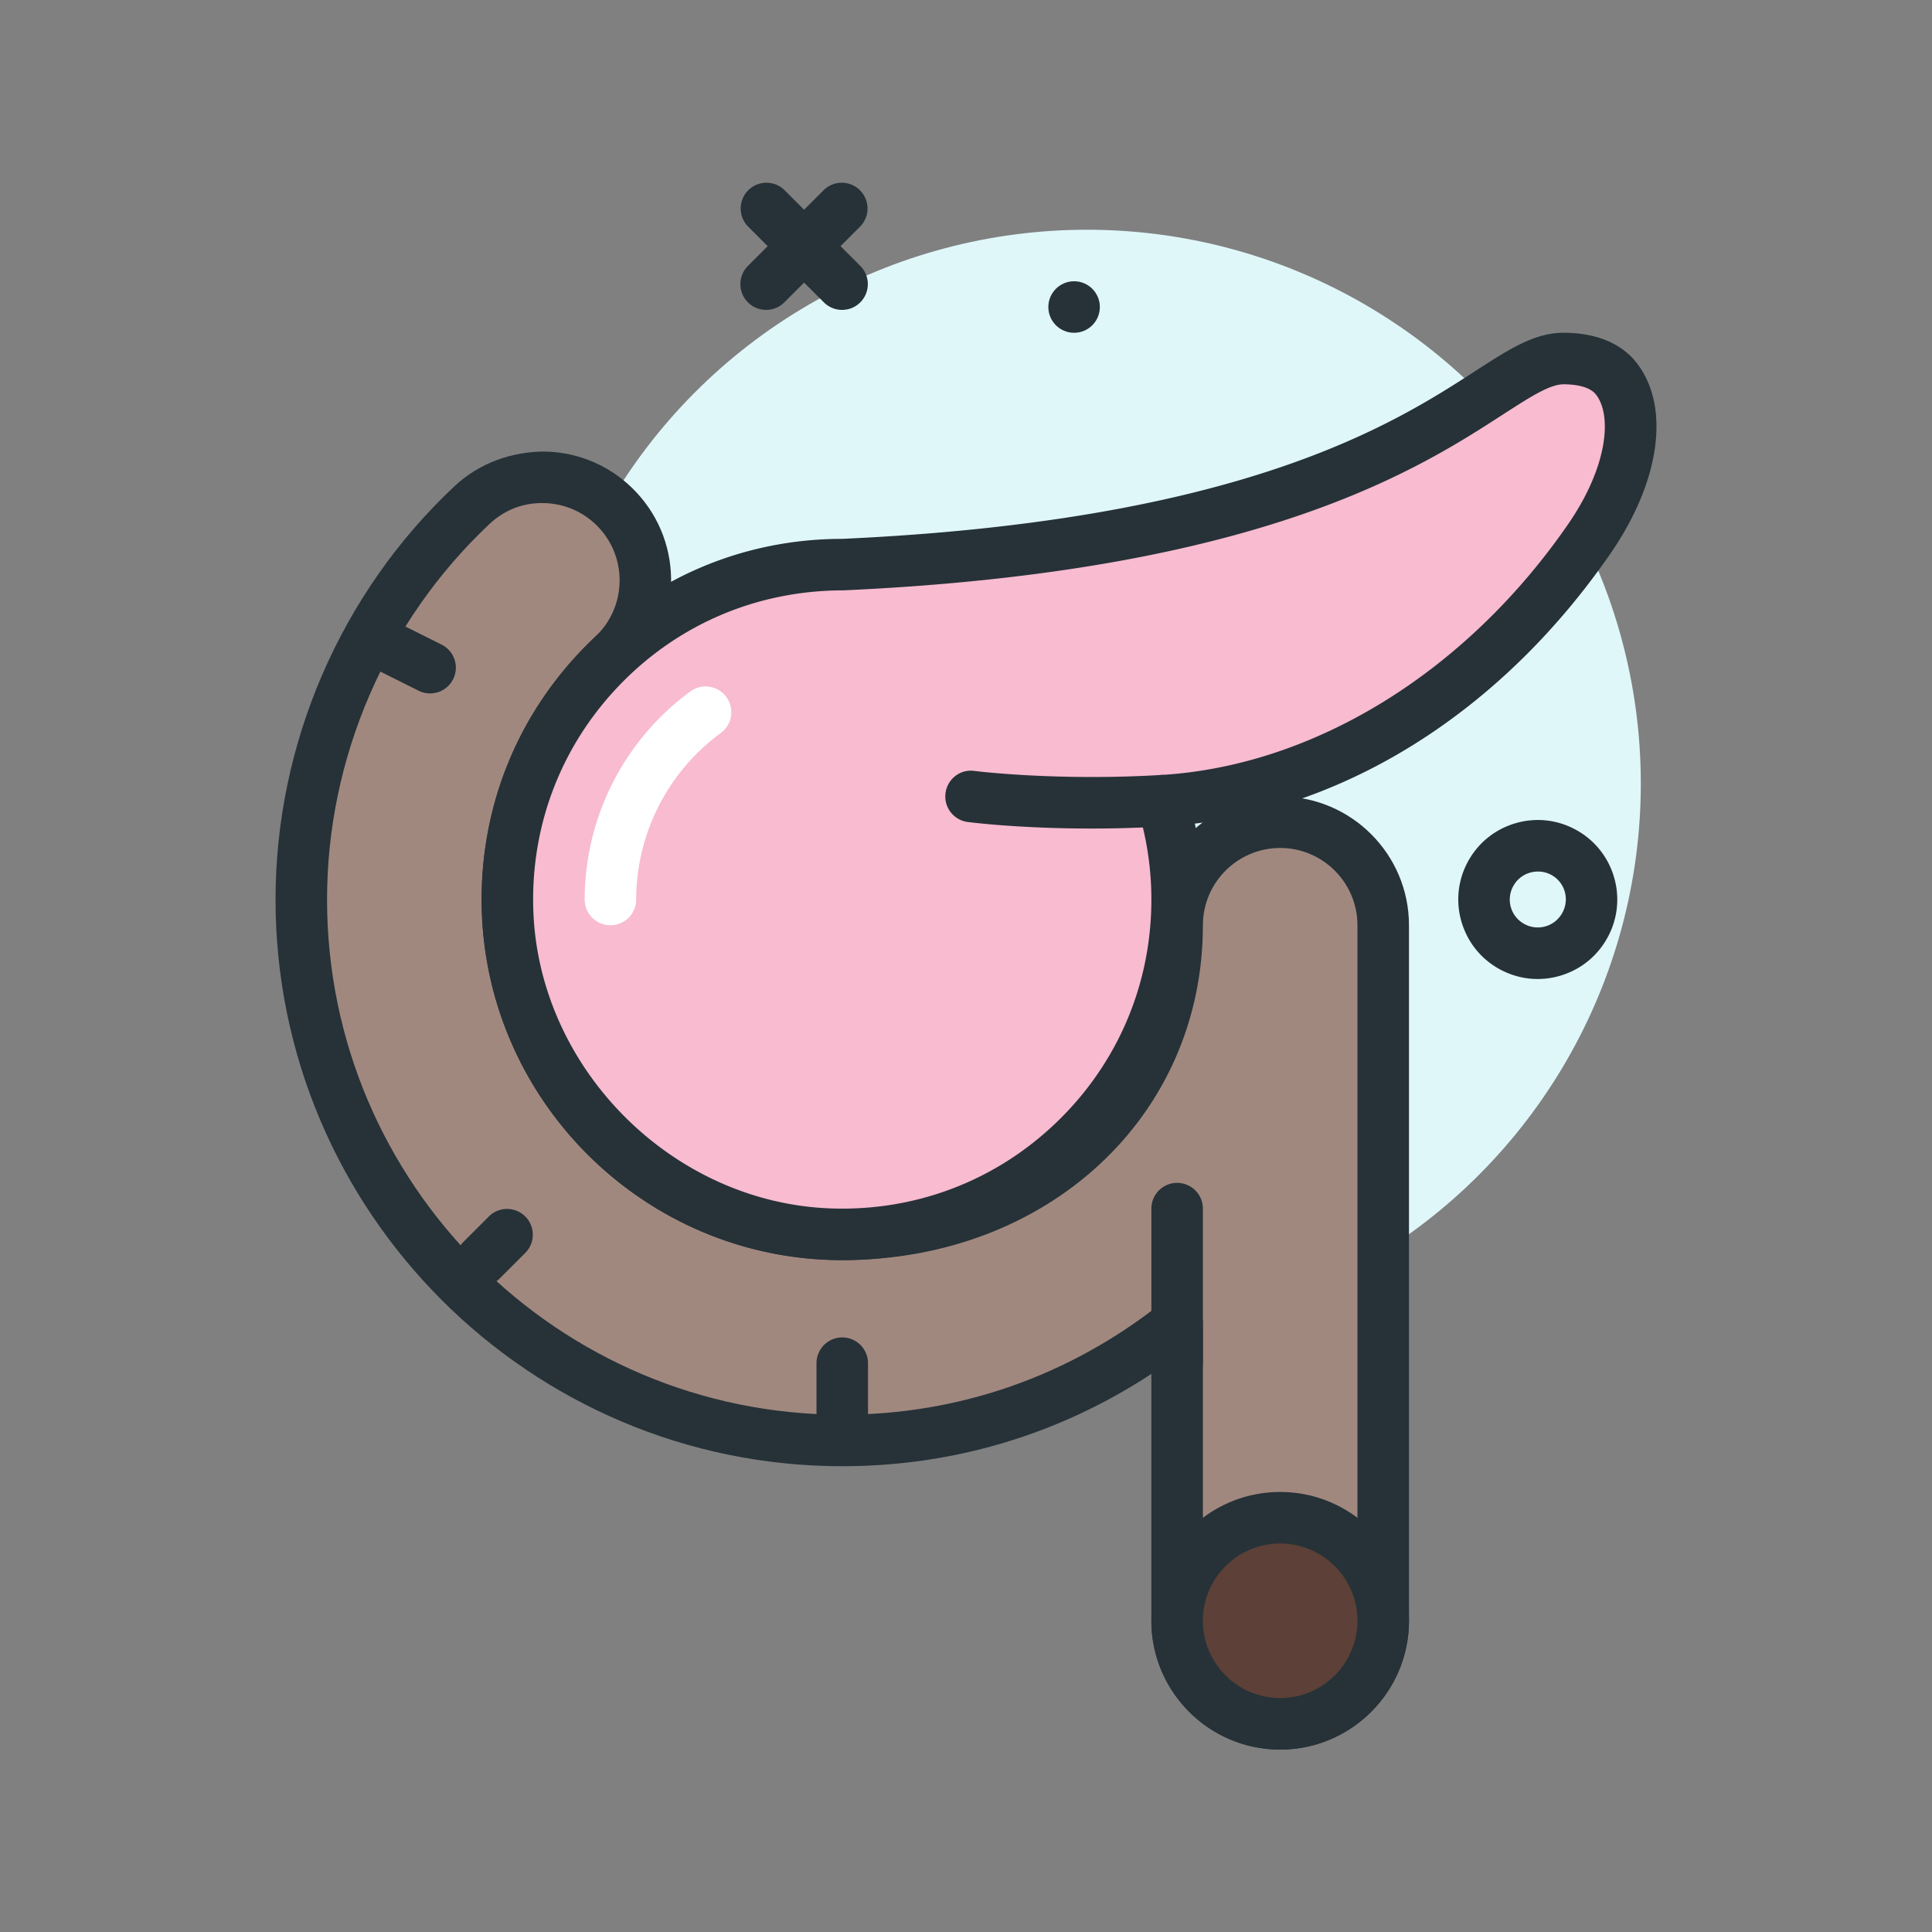 <svg xmlns="http://www.w3.org/2000/svg" width="512" height="512" viewBox="0 0 300 300"  xmlns:v="https://vecta.io/nano"><rect x="0" y="0" width="300" height="300" fill="#808080" stroke="none"/><circle cx="168.785" cy="121.674" fill="#e0f7fa" r="86"/><g fill="#263238"><circle cx="166.785" cy="47.674" r="4"/><path d="M238.769 152.018c-2.004 0-3.988-.492-5.805-1.465-2.906-1.555-5.031-4.148-5.988-7.301a12.25 12.25 0 0 1 .93-9.398c1.555-2.906 4.148-5.031 7.301-5.988s6.488-.629 9.398.93a12.26 12.26 0 0 1 5.988 7.301 12.25 12.25 0 0 1-.93 9.398c-1.555 2.906-4.148 5.031-7.301 5.988a12.35 12.35 0 0 1-3.593.535zm.02-16.684c-.422 0-.848.062-1.262.188-1.109.336-2.02 1.086-2.566 2.105a4.31 4.31 0 0 0 1.777 5.871c1.023.551 2.203.66 3.305.328 1.109-.336 2.02-1.086 2.566-2.105a4.31 4.31 0 0 0-3.82-6.387zM118.964 48.119a3.99 3.99 0 0 1-2.828-1.172 4 4 0 0 1 0-5.656l11.793-11.793a4 4 0 0 1 5.656 5.656l-11.793 11.793a3.98 3.98 0 0 1-2.828 1.172z"/><path d="M130.757 48.119a3.99 3.99 0 0 1-2.828-1.172l-11.793-11.793a4 4 0 0 1 5.656-5.656l11.793 11.793a4 4 0 0 1 0 5.656 3.98 3.98 0 0 1-2.828 1.172z"/></g><path d="m198.785 127.674c-8.836 0-16 7.164-16 16 0 28.672-23.328 48-52 48s-52-23.328-52-52c0-14.504 5.82-27.961 16.391-37.895 6.441-6.055 6.754-16.18.703-22.617-6.062-6.445-16.188-6.758-22.617-.703-16.828 15.816-26.477 38.129-26.477 61.215 0 46.316 37.684 84 84 84 19.637 0 37.681-6.825 52-18.158v46.158c0 8.836 7.164 16 16 16s16-7.164 16-16v-108c0-8.836-7.164-16-16-16z" fill="#a1887f"/><path d="m198.785 271.674c-11.027 0-20-8.973-20-20v-38.336c-14.309 9.402-30.75 14.336-48 14.336-48.523 0-88-39.477-88-88 0-24.188 10.109-47.562 27.738-64.129 3.887-3.66 9.008-5.484 14.309-5.422 5.34.168 10.297 2.402 13.961 6.297 7.555 8.039 7.16 20.719-.879 28.273-9.754 9.168-15.129 21.594-15.129 34.98 0 26.469 21.531 48 48 48 27.812 0 48-18.504 48-44 0-11.027 8.973-20 20-20s20 8.973 20 20v108c0 11.028-8.973 20.001-20 20.001zm-16-70.156c.594 0 1.188.133 1.742.398 1.379.668 2.258 2.066 2.258 3.602v46.156c0 6.617 5.383 12 12 12s12-5.383 12-12v-108c0-6.617-5.383-12-12-12s-12 5.383-12 12c0 29.645-24.074 52-56 52-30.879 0-56-25.121-56-56 0-15.621 6.27-30.113 17.652-40.809 4.82-4.535 5.059-12.145.527-16.965-2.199-2.336-5.176-3.68-8.379-3.777-3.293-.117-6.254 1.055-8.582 3.246-16.027 15.066-25.219 36.316-25.219 58.305 0 44.113 35.887 80 80 80 18.098 0 35.223-5.98 49.52-17.293.719-.57 1.598-.863 2.481-.863z" fill="#263238"/><circle cx="198.785" cy="251.674" fill="#5d4037" r="16"/><path d="M198.785 271.674c-11.027 0-20-8.973-20-20s8.973-20 20-20 20 8.973 20 20-8.973 20-20 20zm0-32c-6.617 0-12 5.383-12 12s5.383 12 12 12 12-5.383 12-12-5.383-12-12-12zm-16-24a4 4 0 0 1-4-4v-24a4 4 0 1 1 8 0v24a4 4 0 0 1-4 4z" fill="#263238"/><path d="M242.785 55.674c-12 0-24 28-112 32-29.391 0-53.087 24.384-51.961 54.026 1.017 26.768 23.167 48.919 49.936 49.936 29.642 1.126 54.026-22.57 54.026-51.961a51.98 51.98 0 0 0-2.307-15.344l.006.004c24.326-1.426 49.087-15.713 66.302-40.661 7.101-10.291 8-20 4.188-24.875-1.897-2.423-5.19-3.125-8.19-3.125z" fill="#f8bbd0"/><path d="M130.808 195.674a60.13 60.13 0 0 1-2.203-.043c-29.055-1.102-52.676-24.723-53.777-53.777-.586-15.387 4.961-29.953 15.613-41.016 10.656-11.07 24.984-17.164 40.344-17.164 62.367-2.84 85.707-17.922 98.246-26.023 5.371-3.469 9.25-5.977 13.754-5.977 5.031 0 8.953 1.613 11.34 4.66 5.285 6.762 3.699 18.387-4.047 29.613-16.449 23.836-39.754 38.91-64.543 41.945a55.93 55.93 0 0 1 1.25 11.781c0 15.359-6.094 29.688-17.164 40.344-10.535 10.145-24.246 15.657-38.813 15.657zm111.977-136c-2.145 0-5.191 1.969-9.414 4.695-13.172 8.516-37.695 24.359-102.406 27.301-13.348.004-25.629 5.23-34.762 14.715S82.32 128.358 82.82 141.549c.93 24.484 21.605 45.16 46.09 46.09 13.203.496 25.68-4.25 35.164-13.383s14.711-21.414 14.711-34.582a48.03 48.03 0 0 0-2.133-14.164c-.469-1.531.016-3.195 1.238-4.23a4 4 0 0 1 2.535-.949c23.676-1.453 47.242-15.992 63.066-38.93 6.18-8.953 6.855-16.906 4.328-20.137-1.081-1.383-3.616-1.59-5.034-1.59z" fill="#263238"/><path d="m150.785 123.674s12.705 1.657 29.698.661" fill="#f8bbd0"/><path d="M169.425 128.654c-11.207 0-18.75-.961-19.156-1.016-2.191-.285-3.734-2.289-3.449-4.48s2.277-3.762 4.48-3.449c.121.016 12.566 1.59 28.949.633 2.203-.105 4.098 1.555 4.227 3.758a4 4 0 0 1-3.758 4.227 193.36 193.36 0 0 1-11.293.327zm-102.644-20.98c-.602 0-1.211-.137-1.785-.422l-8-4a4 4 0 0 1-1.789-5.367c.988-1.976 3.391-2.773 5.367-1.789l8 4a4 4 0 0 1-1.793 7.578zm8.004 92a3.99 3.99 0 0 1-2.828-1.172 4 4 0 0 1 0-5.656l4-4a4 4 0 0 1 5.656 5.656l-4 4a3.99 3.99 0 0 1-2.828 1.172zm56 24a4 4 0 0 1-4-4v-8a4 4 0 1 1 8 0v8a4 4 0 0 1-4 4z" fill="#263238"/><path d="M94.785 143.674a4 4 0 0 1-4-4 40.16 40.16 0 0 1 16.414-32.309c1.789-1.309 4.285-.914 5.59.871s.914 4.285-.871 5.59a32.13 32.13 0 0 0-13.133 25.848 4 4 0 0 1-4 4z" fill="#fff"/></svg>